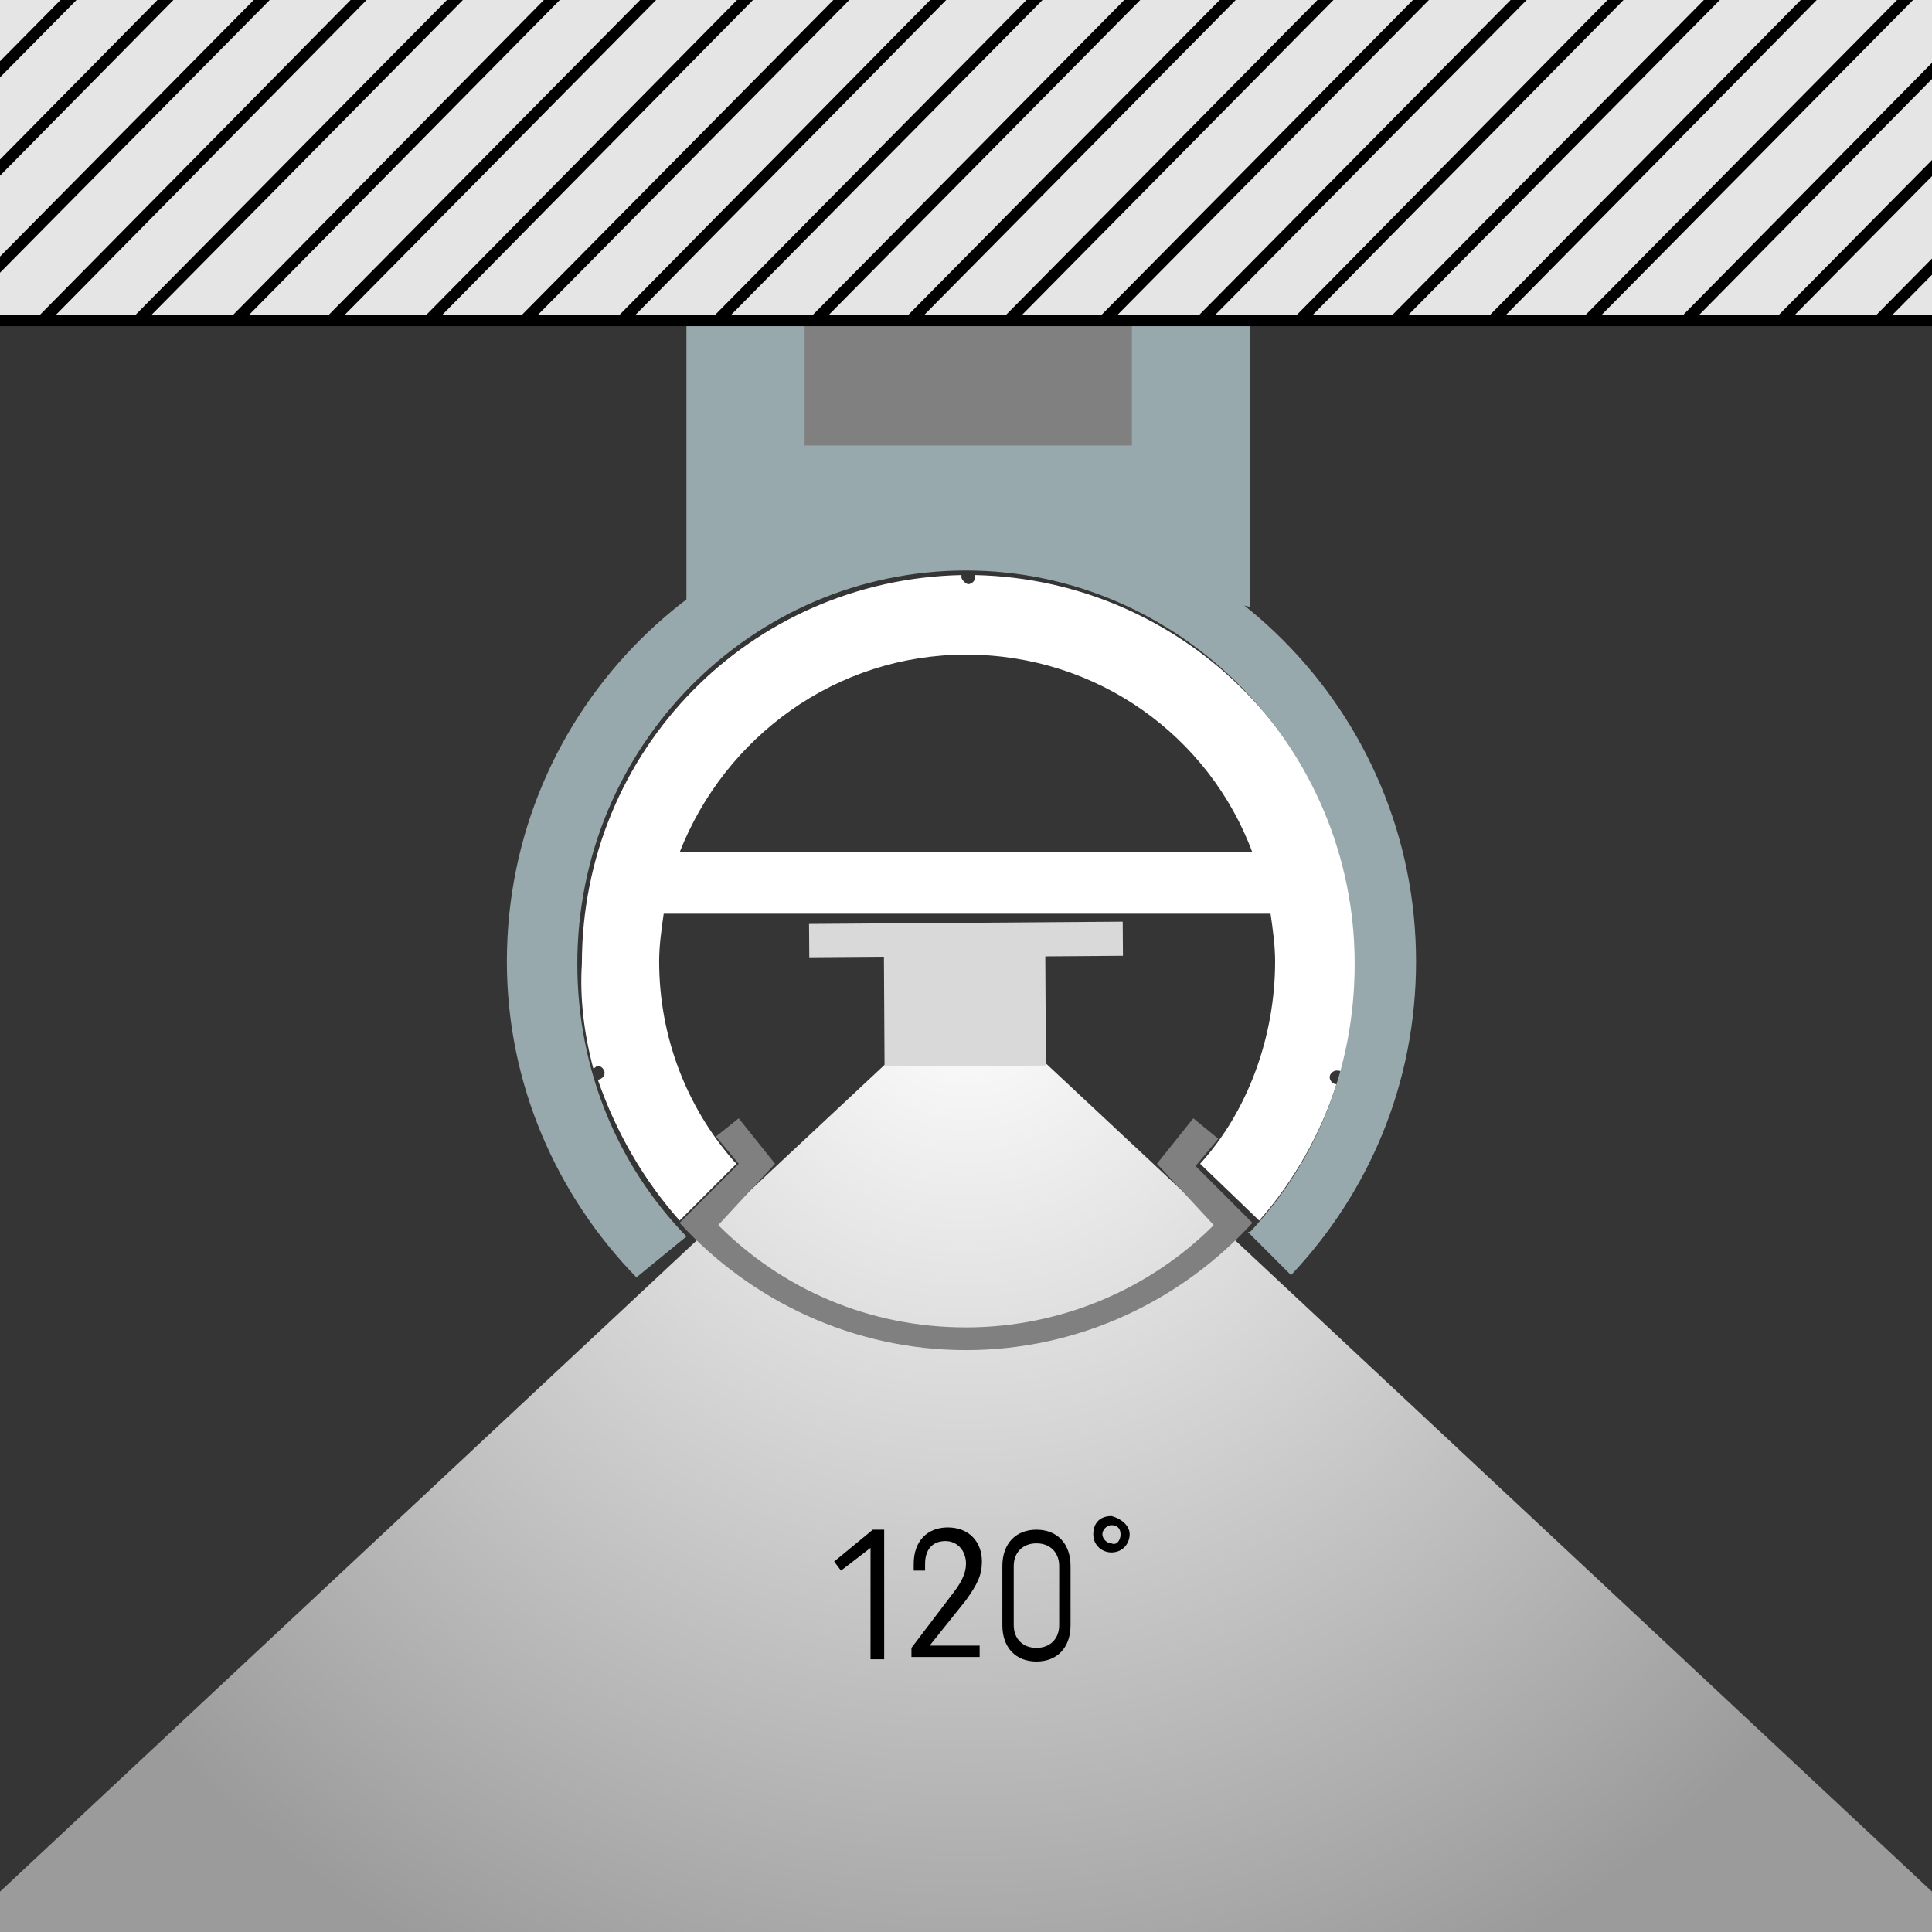 <?xml version="1.0" encoding="utf-8"?>
<!-- Generator: Adobe Illustrator 25.4.0, SVG Export Plug-In . SVG Version: 6.00 Build 0)  -->
<svg version="1.0" xmlns="http://www.w3.org/2000/svg" xmlns:xlink="http://www.w3.org/1999/xlink" x="0px" y="0px"
	 viewBox="0 0 85 85" style="enable-background:new 0 0 85 85;" xml:space="preserve">
<style type="text/css">
	.st0{fill:#353535;}
	.st1{fill:url(#SVGID_1_);}
	.st2{fill:none;stroke:#000000;stroke-width:0.5;stroke-miterlimit:10;stroke-dasharray:2,2;}
	.st3{fill:#808080;}
	.st4{fill:#FFFFFF;}
	.st5{fill:#98A9AD;}
	.st6{fill-rule:evenodd;clip-rule:evenodd;fill:#808080;}
	.st7{clip-path:url(#SVGID_00000028314574878148631220000012124710284025607303_);}
	.st8{fill:#E5E5E5;}
	.st9{fill:none;stroke:#000000;stroke-width:0.5;stroke-miterlimit:10;}
	.st10{fill-rule:evenodd;clip-rule:evenodd;fill:#D9D9D9;}
	.st11{fill:none;stroke:#D9D9D9;stroke-width:1.5;stroke-miterlimit:22.926;}
</style>
<g id="Ebene_2">
	<rect class="st0" width="85" height="85"/>
</g>
<g id="Ebene_1">
	<radialGradient id="SVGID_1_" cx="42.5" cy="43.142" r="48.75" gradientUnits="userSpaceOnUse">
		<stop  offset="0" style="stop-color:#FFFFFF"/>
		<stop  offset="1" style="stop-color:#9B9B9B"/>
	</radialGradient>
	<polygon class="st1" points="166.5,159.4 42.5,43.5 -81.5,159.4 	"/>
	<line class="st2" x1="72.1" y1="13.4" x2="55.3" y2="13.4"/>
	<g>
		<path class="st3" d="M29.9,53.8c3.1,3.4,7.6,5.6,12.6,5.6s9.5-2.2,12.6-5.6l-2.5-2.5l1-1.2l-1.1-0.9l-1.6,2l2.5,2.7
			c-2.8,2.8-6.7,4.5-10.9,4.5h0c-4.3,0-8.1-1.7-10.9-4.5l2.5-2.7l-1.6-2L31.5,50l1,1.2L29.9,53.8z"/>
		<path class="st4" d="M26.1,47c0.1,0,0.1-0.1,0.2-0.1c0.2,0,0.3,0.2,0.3,0.3c0,0.2-0.2,0.3-0.3,0.3c0,0,0,0,0,0
			c0.8,2.3,2,4.4,3.6,6.2l2.5-2.5c0,0-0.1-0.1-0.1-0.1c-2.1-2.4-3.3-5.5-3.3-8.8c0-0.7,0.1-1.4,0.2-2.1h26.7
			c0.1,0.7,0.2,1.4,0.2,2.1c0,3.3-1.2,6.6-3.3,8.9c0,0,2.6,2.5,2.6,2.5c1.5-1.7,2.7-3.8,3.4-6c0,0,0,0,0,0c-0.2,0-0.3-0.2-0.3-0.3
			c0-0.2,0.2-0.3,0.3-0.3c0.1,0,0.2,0,0.2,0.1c0.4-1.5,0.7-3.1,0.7-4.8c0-9.3-7.5-16.9-16.8-17.1c0,0,0,0.1,0,0.1
			c0,0.2-0.2,0.3-0.3,0.3s-0.3-0.2-0.3-0.3c0,0,0-0.1,0-0.1c-9.3,0.2-16.7,7.7-16.7,17.1C25.5,43.9,25.7,45.5,26.1,47z M42.5,28.8
			c5.8,0,10.7,3.6,12.6,8.7H29.9C31.9,32.4,36.8,28.8,42.5,28.8z"/>
		<g>
			<path class="st5" d="M55,26.7c0,0,0-12.5,0-12.5H30.2v12.2c0,0,11-2.2,12.4-2.2C44,24.3,55,26.7,55,26.7z"/>
			<path class="st5" d="M30.2,54.4c-3-3.1-4.8-7.3-4.8-12c0-9.6,7.7-17.3,17.1-17.3s17.1,7.8,17.1,17.3c0,4.6-1.7,8.7-4.6,11.8
				l-0.1,0l1.9,1.9c3.4-3.6,5.5-8.4,5.5-13.8c0-11-8.9-20-20-20c-11,0-20,8.9-20,20c0,5.4,2.2,10.3,5.7,13.9L30.2,54.4z"/>
			<g>
				<rect x="35.4" y="14.3" class="st6" width="14.4" height="5.3"/>
			</g>
		</g>
	</g>
	<g>
		<defs>
			<rect id="SVGID_00000007412452502118261860000010915769086510737291_" x="-19.3" y="-16.5" width="123.2" height="30.6"/>
		</defs>
		<use xlink:href="#SVGID_00000007412452502118261860000010915769086510737291_"  style="overflow:visible;fill:#E5E5E5;"/>
		<clipPath id="SVGID_00000072267062900967871230000000215835167188106681_">
			<use xlink:href="#SVGID_00000007412452502118261860000010915769086510737291_"  style="overflow:visible;"/>
		</clipPath>
		<g style="clip-path:url(#SVGID_00000072267062900967871230000000215835167188106681_);">
			<g>
				<line class="st8" x1="209.9" y1="-28.6" x2="164.9" y2="16.9"/>
				<line class="st9" x1="209.9" y1="-28.6" x2="164.9" y2="16.9"/>
			</g>
			<g>
				<line class="st8" x1="205.6" y1="-28.6" x2="160.7" y2="16.9"/>
				<line class="st9" x1="205.6" y1="-28.6" x2="160.7" y2="16.9"/>
			</g>
			<g>
				<line class="st8" x1="201.4" y1="-28.6" x2="156.4" y2="16.9"/>
				<line class="st9" x1="201.4" y1="-28.6" x2="156.4" y2="16.9"/>
			</g>
			<g>
				<line class="st8" x1="197.1" y1="-28.6" x2="152.1" y2="16.9"/>
				<line class="st9" x1="197.1" y1="-28.6" x2="152.1" y2="16.9"/>
			</g>
			<g>
				<line class="st8" x1="192.9" y1="-28.6" x2="147.9" y2="16.9"/>
				<line class="st9" x1="192.9" y1="-28.6" x2="147.9" y2="16.9"/>
			</g>
			<g>
				<line class="st8" x1="188.6" y1="-28.6" x2="143.6" y2="16.9"/>
				<line class="st9" x1="188.6" y1="-28.6" x2="143.6" y2="16.9"/>
			</g>
			<g>
				<line class="st8" x1="184.4" y1="-28.6" x2="139.4" y2="16.9"/>
				<line class="st9" x1="184.4" y1="-28.6" x2="139.4" y2="16.9"/>
			</g>
			<g>
				<line class="st8" x1="180.1" y1="-28.6" x2="135.1" y2="16.9"/>
				<line class="st9" x1="180.1" y1="-28.6" x2="135.1" y2="16.9"/>
			</g>
			<g>
				<line class="st8" x1="175.8" y1="-28.6" x2="130.9" y2="16.9"/>
				<line class="st9" x1="175.8" y1="-28.6" x2="130.9" y2="16.9"/>
			</g>
			<g>
				<line class="st8" x1="171.6" y1="-28.6" x2="126.6" y2="16.9"/>
				<line class="st9" x1="171.6" y1="-28.6" x2="126.6" y2="16.9"/>
			</g>
			<g>
				<line class="st8" x1="167.3" y1="-28.6" x2="122.4" y2="16.9"/>
				<line class="st9" x1="167.3" y1="-28.6" x2="122.4" y2="16.9"/>
			</g>
			<g>
				<line class="st8" x1="163.1" y1="-28.6" x2="118.1" y2="16.9"/>
				<line class="st9" x1="163.1" y1="-28.6" x2="118.1" y2="16.9"/>
			</g>
			<g>
				<line class="st8" x1="158.8" y1="-28.6" x2="113.9" y2="16.9"/>
				<line class="st9" x1="158.8" y1="-28.6" x2="113.9" y2="16.9"/>
			</g>
			<g>
				<line class="st8" x1="154.6" y1="-28.6" x2="109.6" y2="16.9"/>
				<line class="st9" x1="154.6" y1="-28.6" x2="109.6" y2="16.9"/>
			</g>
			<g>
				<line class="st8" x1="150.3" y1="-28.6" x2="105.4" y2="16.9"/>
				<line class="st9" x1="150.3" y1="-28.6" x2="105.4" y2="16.9"/>
			</g>
			<g>
				<line class="st8" x1="146.1" y1="-28.6" x2="101.1" y2="16.9"/>
				<line class="st9" x1="146.1" y1="-28.6" x2="101.1" y2="16.9"/>
			</g>
			<g>
				<line class="st8" x1="141.8" y1="-28.6" x2="96.9" y2="16.9"/>
				<line class="st9" x1="141.8" y1="-28.6" x2="96.9" y2="16.9"/>
			</g>
			<g>
				<line class="st8" x1="137.6" y1="-28.6" x2="92.6" y2="16.9"/>
				<line class="st9" x1="137.6" y1="-28.6" x2="92.6" y2="16.9"/>
			</g>
			<g>
				<line class="st8" x1="133.3" y1="-28.6" x2="88.4" y2="16.9"/>
				<line class="st9" x1="133.3" y1="-28.6" x2="88.4" y2="16.9"/>
			</g>
			<g>
				<line class="st8" x1="129.1" y1="-28.6" x2="84.1" y2="16.9"/>
				<line class="st9" x1="129.1" y1="-28.6" x2="84.1" y2="16.9"/>
			</g>
			<g>
				<line class="st8" x1="124.8" y1="-28.6" x2="79.9" y2="16.9"/>
				<line class="st9" x1="124.8" y1="-28.6" x2="79.9" y2="16.9"/>
			</g>
			<g>
				<line class="st8" x1="120.6" y1="-28.6" x2="75.6" y2="16.9"/>
				<line class="st9" x1="120.6" y1="-28.6" x2="75.6" y2="16.9"/>
			</g>
			<g>
				<line class="st8" x1="116.3" y1="-28.6" x2="71.4" y2="16.9"/>
				<line class="st9" x1="116.3" y1="-28.6" x2="71.4" y2="16.9"/>
			</g>
			<g>
				<line class="st8" x1="112.1" y1="-28.6" x2="67.1" y2="16.9"/>
				<line class="st9" x1="112.1" y1="-28.6" x2="67.1" y2="16.9"/>
			</g>
			<g>
				<line class="st8" x1="107.8" y1="-28.6" x2="62.9" y2="16.9"/>
				<line class="st9" x1="107.8" y1="-28.6" x2="62.9" y2="16.9"/>
			</g>
			<g>
				<line class="st8" x1="103.6" y1="-28.6" x2="58.6" y2="16.9"/>
				<line class="st9" x1="103.6" y1="-28.6" x2="58.6" y2="16.9"/>
			</g>
			<g>
				<line class="st8" x1="99.3" y1="-28.6" x2="54.4" y2="16.9"/>
				<line class="st9" x1="99.3" y1="-28.6" x2="54.4" y2="16.9"/>
			</g>
			<g>
				<line class="st8" x1="95.1" y1="-28.6" x2="50.1" y2="16.9"/>
				<line class="st9" x1="95.1" y1="-28.6" x2="50.1" y2="16.9"/>
			</g>
			<g>
				<line class="st8" x1="90.8" y1="-28.6" x2="45.8" y2="16.9"/>
				<line class="st9" x1="90.8" y1="-28.6" x2="45.8" y2="16.9"/>
			</g>
			<g>
				<line class="st8" x1="86.6" y1="-28.6" x2="41.6" y2="16.9"/>
				<line class="st9" x1="86.6" y1="-28.6" x2="41.6" y2="16.9"/>
			</g>
			<g>
				<line class="st8" x1="82.3" y1="-28.6" x2="37.3" y2="16.9"/>
				<line class="st9" x1="82.3" y1="-28.6" x2="37.3" y2="16.9"/>
			</g>
			<g>
				<line class="st8" x1="78.1" y1="-28.6" x2="33.1" y2="16.9"/>
				<line class="st9" x1="78.1" y1="-28.6" x2="33.1" y2="16.9"/>
			</g>
			<g>
				<line class="st8" x1="73.8" y1="-28.6" x2="28.8" y2="16.9"/>
				<line class="st9" x1="73.8" y1="-28.6" x2="28.8" y2="16.9"/>
			</g>
			<g>
				<line class="st8" x1="69.5" y1="-28.6" x2="24.6" y2="16.9"/>
				<line class="st9" x1="69.5" y1="-28.6" x2="24.6" y2="16.9"/>
			</g>
			<g>
				<line class="st8" x1="65.3" y1="-28.6" x2="20.3" y2="16.9"/>
				<line class="st9" x1="65.3" y1="-28.6" x2="20.3" y2="16.9"/>
			</g>
			<g>
				<line class="st8" x1="61" y1="-28.6" x2="16.1" y2="16.9"/>
				<line class="st9" x1="61" y1="-28.6" x2="16.1" y2="16.9"/>
			</g>
			<g>
				<line class="st8" x1="56.8" y1="-28.6" x2="11.8" y2="16.9"/>
				<line class="st9" x1="56.8" y1="-28.6" x2="11.8" y2="16.9"/>
			</g>
			<g>
				<line class="st8" x1="52.5" y1="-28.6" x2="7.6" y2="16.9"/>
				<line class="st9" x1="52.5" y1="-28.6" x2="7.6" y2="16.9"/>
			</g>
			<g>
				<line class="st8" x1="48.3" y1="-28.6" x2="3.3" y2="16.9"/>
				<line class="st9" x1="48.3" y1="-28.6" x2="3.3" y2="16.9"/>
			</g>
			<g>
				<line class="st8" x1="44" y1="-28.6" x2="-0.9" y2="16.9"/>
				<line class="st9" x1="44" y1="-28.6" x2="-0.9" y2="16.9"/>
			</g>
			<g>
				<line class="st8" x1="39.8" y1="-28.6" x2="-5.2" y2="16.9"/>
				<line class="st9" x1="39.8" y1="-28.6" x2="-5.2" y2="16.9"/>
			</g>
			<g>
				<line class="st8" x1="35.5" y1="-28.6" x2="-9.4" y2="16.9"/>
				<line class="st9" x1="35.5" y1="-28.6" x2="-9.4" y2="16.9"/>
			</g>
			<g>
				<line class="st8" x1="31.3" y1="-28.6" x2="-13.7" y2="16.9"/>
				<line class="st9" x1="31.3" y1="-28.6" x2="-13.7" y2="16.9"/>
			</g>
			<g>
				<line class="st8" x1="27" y1="-28.6" x2="-17.9" y2="16.9"/>
				<line class="st9" x1="27" y1="-28.6" x2="-17.9" y2="16.9"/>
			</g>
			<g>
				<line class="st8" x1="22.8" y1="-28.6" x2="-22.2" y2="16.9"/>
				<line class="st9" x1="22.8" y1="-28.6" x2="-22.2" y2="16.9"/>
			</g>
			<g>
				<line class="st8" x1="18.5" y1="-28.6" x2="-26.4" y2="16.9"/>
				<line class="st9" x1="18.5" y1="-28.6" x2="-26.4" y2="16.9"/>
			</g>
			<g>
				<line class="st8" x1="14.3" y1="-28.6" x2="-30.7" y2="16.9"/>
				<line class="st9" x1="14.3" y1="-28.6" x2="-30.7" y2="16.9"/>
			</g>
			<g>
				<line class="st8" x1="10" y1="-28.6" x2="-34.9" y2="16.9"/>
				<line class="st9" x1="10" y1="-28.6" x2="-34.9" y2="16.9"/>
			</g>
			<g>
				<line class="st8" x1="5.8" y1="-28.6" x2="-39.2" y2="16.9"/>
				<line class="st9" x1="5.8" y1="-28.6" x2="-39.2" y2="16.9"/>
			</g>
			<g>
				<line class="st8" x1="1.5" y1="-28.6" x2="-43.4" y2="16.9"/>
				<line class="st9" x1="1.5" y1="-28.6" x2="-43.4" y2="16.9"/>
			</g>
			<g>
				<line class="st8" x1="-2.7" y1="-28.6" x2="-47.7" y2="16.9"/>
				<line class="st9" x1="-2.7" y1="-28.6" x2="-47.7" y2="16.9"/>
			</g>
		</g>
	</g>
	<line class="st9" x1="-18" y1="14.1" x2="103.1" y2="14.1"/>
	<g>
		
			<rect x="38.9" y="41.4" transform="matrix(1 -5.771300e-03 5.771300e-03 1 -0.254 0.246)" class="st10" width="7.1" height="5.5"/>
		<line class="st11" x1="49.4" y1="41.3" x2="35.6" y2="41.4"/>
	</g>
	<g>
		<path d="M38.9,67.4v5.6h-0.6v-4.9l-1.3,1l-0.3-0.4l1.7-1.4H38.9z"/>
		<path d="M43.1,72.4v0.5h-3v-0.4L42,70c0.3-0.4,0.5-0.8,0.5-1.2c0-0.6-0.4-1-0.9-1c-0.6,0-0.9,0.4-0.9,1v0.3h-0.5v-0.3
			c0-1,0.6-1.6,1.5-1.6c0.9,0,1.5,0.6,1.5,1.5c0,0.6-0.2,1-0.7,1.7l-1.6,2H43.1z"/>
		<path d="M45.6,67.3c0.9,0,1.5,0.6,1.5,1.6v2.6c0,1-0.6,1.6-1.5,1.6s-1.5-0.6-1.5-1.6v-2.6C44.1,67.9,44.7,67.3,45.6,67.3z
			 M45.6,72.5c0.6,0,1-0.4,1-1v-2.6c0-0.6-0.4-1-1-1c-0.6,0-1,0.4-1,1v2.6C44.6,72.1,45,72.5,45.6,72.5z"/>
		<path d="M49.7,67.5c0,0.4-0.3,0.8-0.8,0.8c-0.4,0-0.8-0.3-0.8-0.8s0.3-0.8,0.8-0.8C49.3,66.8,49.7,67.1,49.7,67.5z M49.3,67.5
			c0-0.3-0.2-0.4-0.4-0.4c-0.2,0-0.4,0.2-0.4,0.4s0.2,0.4,0.4,0.4C49.1,68,49.3,67.8,49.3,67.5z"/>
	</g>
</g>
</svg>
